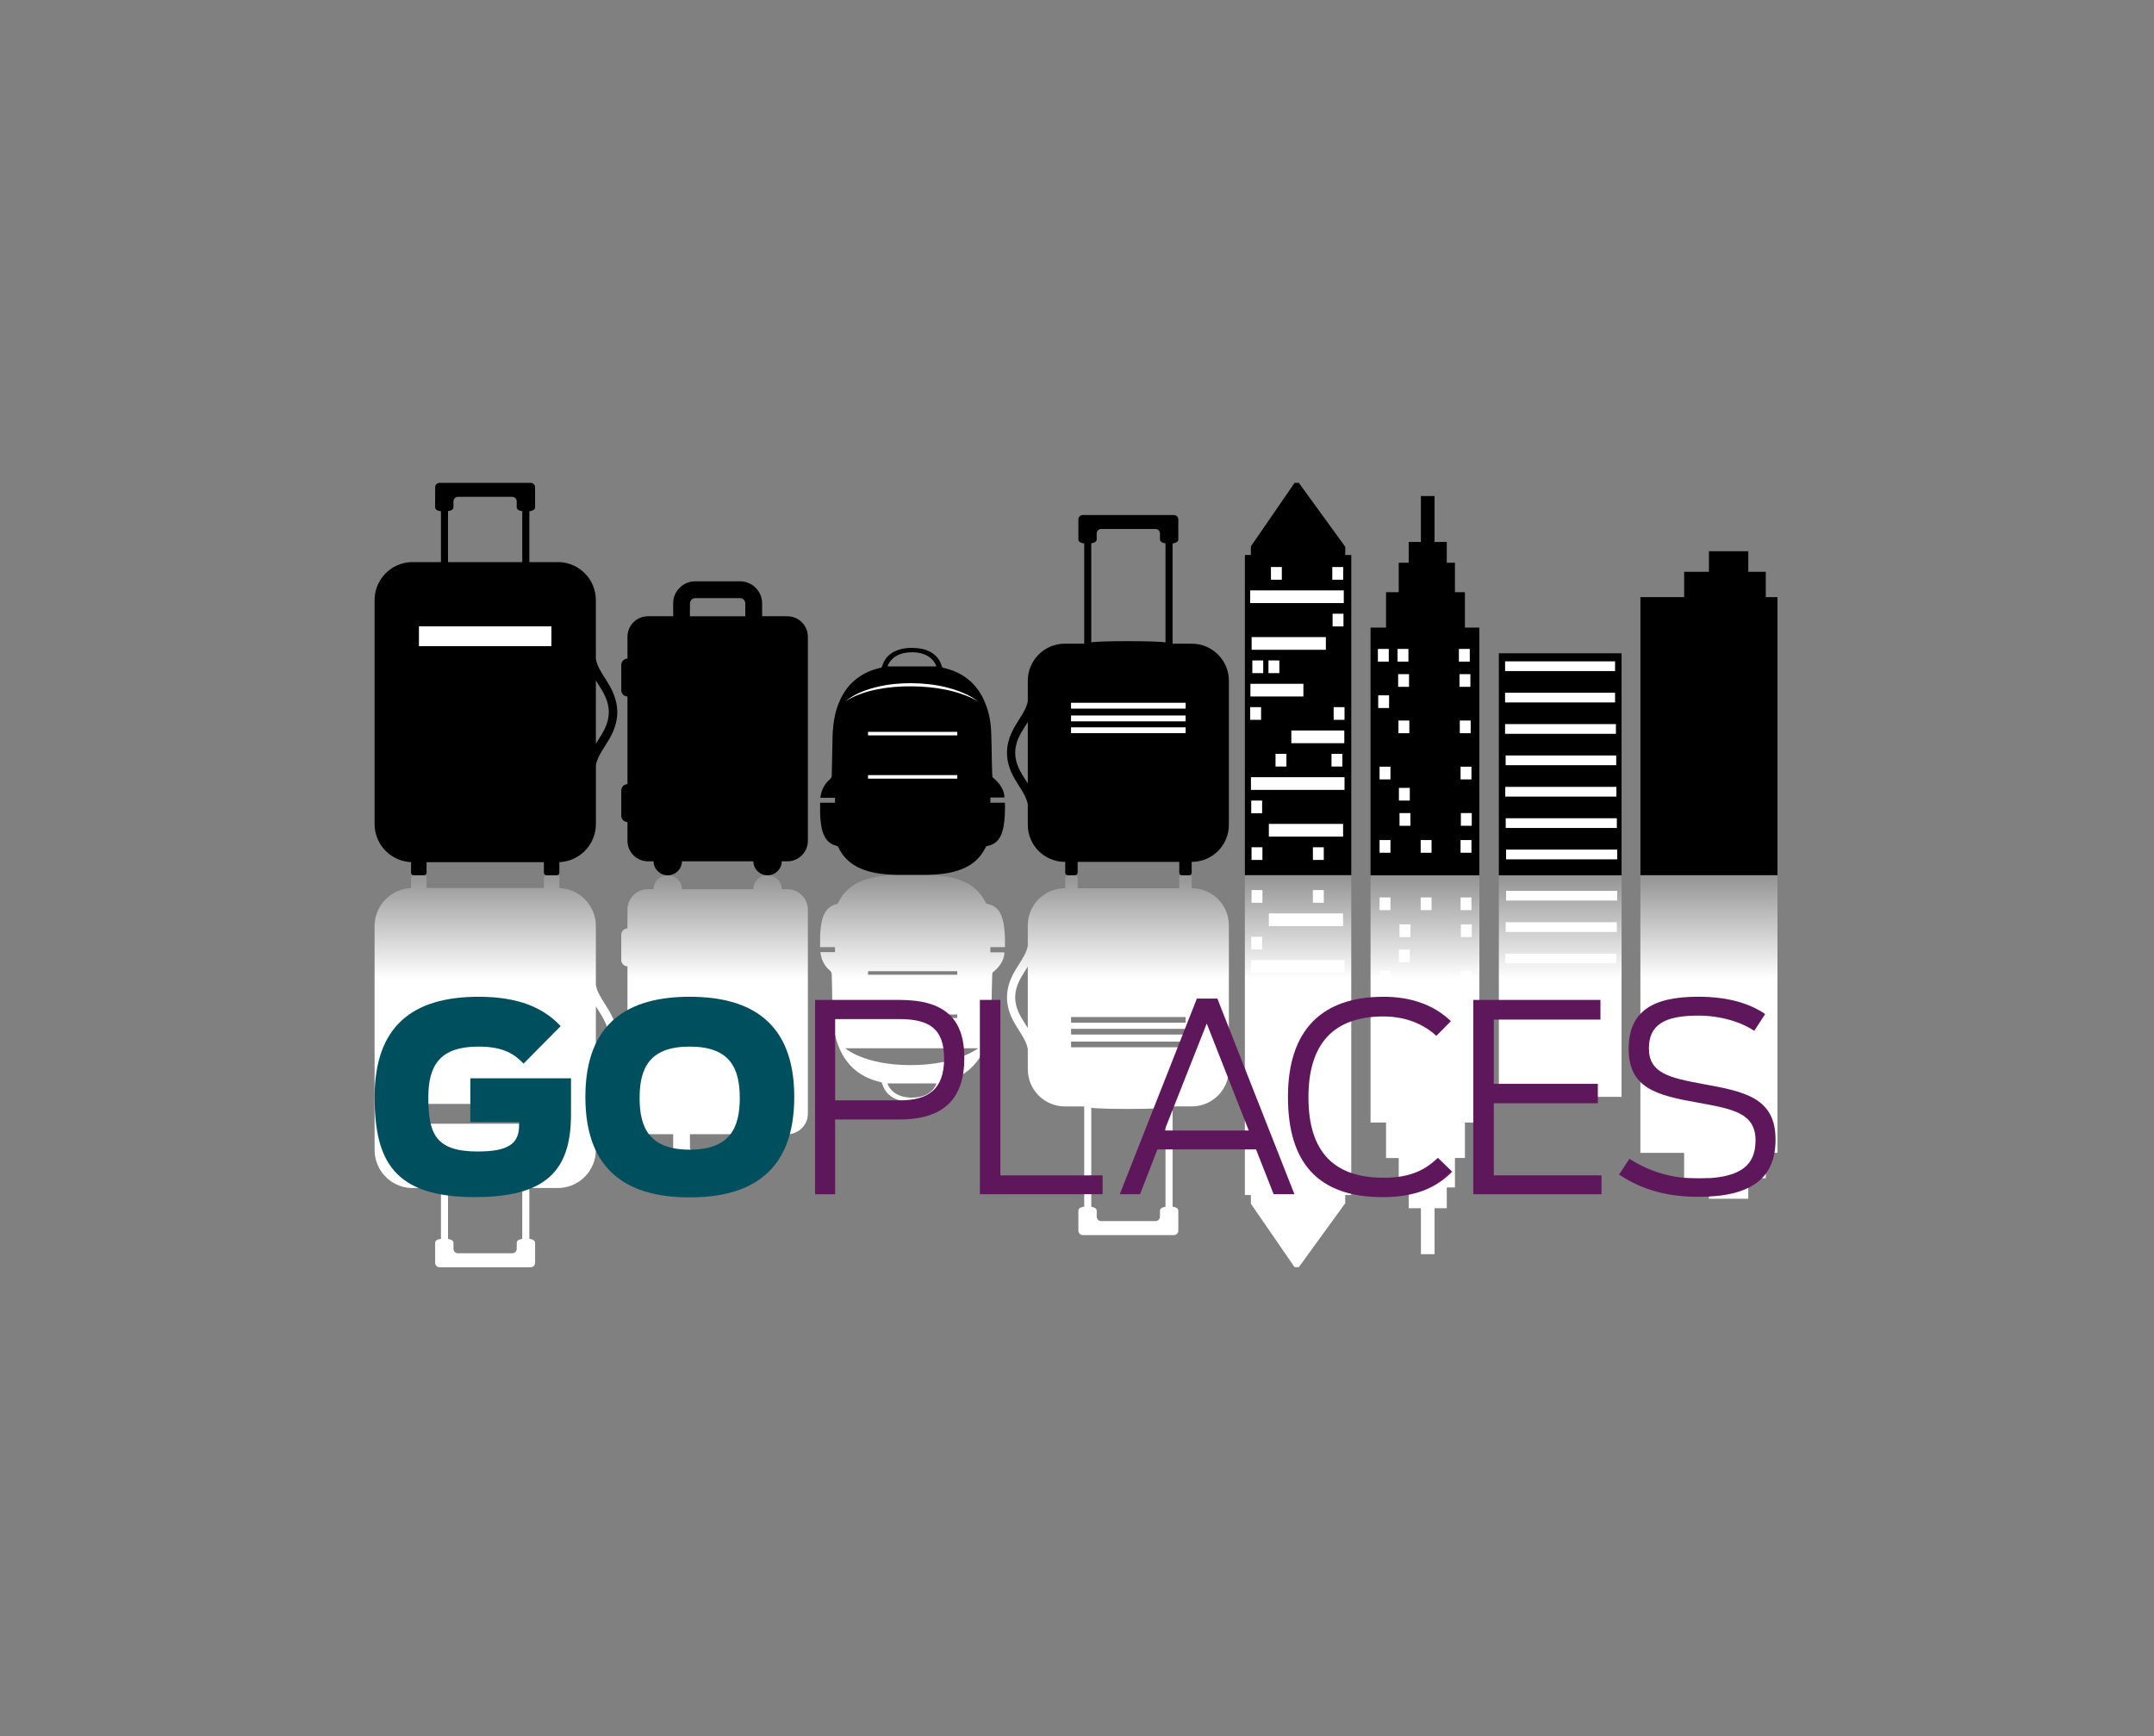 <?xml version="1.0" encoding="utf-8"?>
<!-- Generator: Adobe Illustrator 23.0.0, SVG Export Plug-In . SVG Version: 6.00 Build 0)  -->
<svg version="1.1" id="goplaces_logo" xmlns="http://www.w3.org/2000/svg" xmlns:xlink="http://www.w3.org/1999/xlink" x="0px"
	 y="0px" viewBox="0 0 784 632" style="enable-background:new 0 0 784 632;" xml:space="preserve">
<rect x="0" y="0" width="784" height="632" fill="#808080" stroke="none"/>
<style type="text/css">
	.st0{fill:url(#SVGID_1_);}
	.st1{fill-rule:evenodd;clip-rule:evenodd;fill:#FFFFFF;}
	.st2{fill-rule:evenodd;clip-rule:evenodd;}
	.st3{fill:none;}
	.st4{fill:#FFFFFF;}
	.st5{fill:#004F5F;}
	.st6{fill:#5D175A;}
</style>
<g>
	<linearGradient id="SVGID_1_" gradientUnits="userSpaceOnUse" x1="391.64" y1="461.276" x2="391.64" y2="318.444">
		<stop  offset="0.735" style="stop-color:#FFFFFF"/>
		<stop  offset="1" style="stop-color:#939393"/>
	</linearGradient>
	<path class="st0" d="M646.95,318.44v101.2h-4.25v9.22h-6.37v7.49h-14.33v-7.49h-9.02v-9.22h-15.92v-101.2H646.95z M294.04,331.1
		v74.3c0,4.1-3.35,7.45-7.45,7.45h-9.19c0.03,7.13-0.01-2.44-0.01,4.69c0,4.43-3.6,8.03-8.02,8.03h-16.34
		c-4.42,0-8.02-3.61-8.02-8.03l0.01-4.69h-9.19c-4.1,0-7.45-3.35-7.45-7.45v-7.96c-1.25-0.02-2.26-1.05-2.26-2.3v-9.2
		c0-1.25,1.01-2.28,2.26-2.3v-31.9c-1.25-0.02-2.26-1.05-2.26-2.3v-9.2c0-1.25,1.01-2.28,2.26-2.3v-6.84c0-4.1,3.35-7.45,7.45-7.45
		h2.05c0.04-2.82,2.34-5.09,5.17-5.09c2.82,0,5.12,2.27,5.16,5.09h25.99c0.04-2.82,2.34-5.09,5.17-5.09c2.83,0,5.12,2.27,5.17,5.09
		h2.05C290.68,323.65,294.04,327,294.04,331.1z M271.27,412.84h-20.15c-0.03,7.13,0.01-2.44,0.01,4.69c0,1.04,0.86,1.9,1.9,1.9
		h16.34c1.04,0,1.9-0.86,1.9-1.9V412.84z M498.85,318.44v90.17h5.63v12.9h4.62v10.72h3.63v7.57h4.45v16.71h4.97V439.8h4.44v-7.57
		h2.97v-10.72h3.63v-12.9h5.26v-90.17H498.85z M545.54,318.44v80.82h44.67v-80.82H545.54z M365.77,344.77l-0.05-0.01h-5.25v1.89
		h5.11c0.02,2.41-1.45,5.12-4.36,7.4c-0.03,0.4-0.08,0.85-0.09,1.31c-0.05,1.3-0.08,2.6-0.11,3.91c-0.08,3.74-0.11,7.48-0.25,11.21
		c-0.13,3.5-0.76,6.93-2.04,10.21c-2.62,6.73-7.38,11.09-14.4,12.93c-0.44,0.12-0.89,0.23-1.35,0.36c-0.1,0.25-0.19,0.48-0.27,0.72
		c-0.91,2.86-2.88,4.66-5.66,5.65c-1.08,0.38-2.19,0.58-3.32,0.68c-2.5,0.23-4.96,0.06-7.32-0.85c-2.58-0.99-4.36-2.78-5.23-5.43
		c-0.09-0.27-0.22-0.53-0.32-0.79c-0.57-0.14-1.1-0.26-1.63-0.41c-6.24-1.74-10.76-5.51-13.47-11.42c-0.73-1.6-1.32-3.26-1.72-4.98
		c-0.69-2.96-0.99-5.96-1.03-8.99c-0.06-4.45-0.19-8.9-0.27-13.36c-0.01-0.67-0.19-1.13-0.75-1.6c-2.22-1.84-3.11-4.33-3.41-6.64
		h5.34v-1.81h-5.42c0-1.22-0.01-2.39,0-3.55c0.02-1.77,0.18-3.52,0.49-5.26c0.24-1.29,0.6-2.53,1.25-3.68
		c0.84-1.49,2.06-2.52,3.72-3.02c0.32-0.1,0.63-0.2,0.94-0.3c0.12-0.21,0.23-0.39,0.32-0.58c1.79-3.69,4.67-6.2,8.44-7.72
		c2.2-0.89,4.48-1.41,6.82-1.72c2.5-0.33,5.02-0.43,7.54-0.43c2.65,0,5.29,0,7.94,0c2.52,0,5.04,0.11,7.54,0.44
		c2.51,0.34,4.95,0.92,7.28,1.95c3.43,1.52,6.05,3.88,7.75,7.25c0.13,0.26,0.28,0.51,0.42,0.78c0.23,0.05,0.43,0.09,0.63,0.14
		c2.42,0.52,4.04,1.99,4.91,4.27c0.36,0.94,0.63,1.92,0.8,2.91C365.78,339.05,365.82,341.91,365.77,344.77z M315.94,354.81h32.49
		v-1.29h-32.49V354.81z M315.94,370.56h32.49v-1.29h-32.49V370.56z M340.83,394.36c-5.95,0-11.81,0-17.75,0
		c0.07,0.25,0.09,0.5,0.2,0.7c0.95,1.83,2.43,3.07,4.36,3.78c1.23,0.46,2.52,0.63,3.82,0.68c1.65,0.06,3.27-0.12,4.82-0.7
		c1.92-0.72,3.39-1.97,4.32-3.82C340.69,394.82,340.74,394.62,340.83,394.36z M356.06,381.56l-48.44,0c0,0,6.91,6.14,23.79,6.14
		C348.29,387.7,356.06,381.56,356.06,381.56z M491.82,434.97L491.82,434.97l0-116.53h-38.72v116.53l0,0.01h2.18v3.16l15.91,23.1
		l1.54,0.01l16.9-23.27v-3H491.82z M224.67,377.83c0,0.04,0,0.08,0,0.11h-0.01c-0.07,5.28-2.41,9-4.49,12.28
		c-1.51,2.38-2.84,4.49-3.29,6.93v21.43c0,7.41-5.81,13.44-13.12,13.84h-11.09v18.52c1.65,0.23,2.09,0.82,2.09,1.52v2.79v4.41
		c0,0.9-0.73,1.62-1.62,1.62h-3.43h-26.28H160c-0.9,0-1.62-0.73-1.62-1.62v-4.41v-2.79c0-0.71,0.45-1.3,2.12-1.52v-18.51h-11.04
		c-7.31-0.39-13.12-6.43-13.12-13.84v-81.5c0-7.46,5.89-13.53,13.27-13.85v-3.86c0-0.51,0.41-0.92,0.92-0.92h3.8
		c0.51,0,0.92,0.41,0.92,0.92v3.83h42.71v-3.83c0-0.51,0.41-0.92,0.92-0.92h3.8c0.51,0,0.92,0.41,0.92,0.92v3.86
		c7.39,0.31,13.28,6.38,13.28,13.85v21.43c0.44,2.45,1.78,4.56,3.29,6.93c2.08,3.28,4.43,7,4.49,12.28h0.01
		C224.67,377.75,224.67,377.79,224.67,377.83z M190.09,432.42h-27.02v18.56c1.59,0.26,1.98,0.82,1.98,1.47v1.17v0.94
		c0,0.9,0.73,1.62,1.62,1.62h19.79c0.9,0,1.62-0.73,1.62-1.62v-0.94v-0.79v-0.38c0-0.67,0.4-1.23,2.01-1.49V432.42z M200.69,401.82
		h-48.17v7.21h48.17V401.82z M221.59,377.83c-0.04-4.12-1.9-7.07-3.88-10.2c-0.28-0.44-0.56-0.88-0.83-1.32v23.04
		c0.27-0.44,0.55-0.88,0.83-1.32C219.69,384.9,221.56,381.95,221.59,377.83z M447.28,336.81v52.42c0,7.45-6.04,13.5-13.5,13.5h-3.29
		h-3.7v36.5c1.65,0.23,2.09,0.82,2.09,1.52v2.79v4.41c0,0.9-0.73,1.62-1.62,1.62h-3.43h-26.28h-3.43c-0.9,0-1.62-0.73-1.62-1.62
		v-4.41v-2.79c0-0.71,0.45-1.3,2.12-1.52v-36.49h-3.74h-3.29c-7.45,0-13.5-6.04-13.5-13.5v-7.41c-0.43-2.38-1.73-4.43-3.2-6.75
		c-2.02-3.19-4.31-6.81-4.37-11.94h-0.01c0-0.04,0-0.07,0-0.11c0-0.04,0-0.07,0-0.11h0.01c0.07-5.14,2.35-8.75,4.37-11.94
		c1.47-2.31,2.77-4.36,3.2-6.75v-7.41c0-7.45,6.04-13.5,13.5-13.5h0.13v-3.94c0-0.51,0.41-0.92,0.92-0.92h2.67
		c0.51,0,0.92,0.41,0.92,0.92v3.94h36.99v-3.94c0-0.51,0.41-0.92,0.92-0.92h2.67c0.51,0,0.92,0.41,0.92,0.92v3.94h0.04
		C441.24,323.31,447.28,329.35,447.28,336.81z M374.09,351.81c-0.27,0.43-0.54,0.86-0.81,1.29c-1.92,3.04-3.74,5.91-3.78,9.92
		c0.04,4.01,1.85,6.88,3.78,9.92c0.27,0.43,0.54,0.85,0.81,1.29V351.81z M424.21,403.18c-2.55,0.61-24.49,0.63-27.02,0.02v36.08
		c1.59,0.26,1.98,0.82,1.98,1.47v1.17v0.94c0,0.9,0.73,1.62,1.62,1.62h19.79c0.9,0,1.62-0.73,1.62-1.62v-0.94v-0.79v-0.38
		c0-0.67,0.4-1.23,2.01-1.49V403.18z M431.53,379.14h-41.69v2.07h41.69V379.14z M431.53,374.5h-41.69v2.07h41.69V374.5z
		 M431.53,370.19h-41.69v2.07h41.69V370.19z"/>
	<polygon points="646.95,318.56 646.95,217.36 642.7,217.36 642.7,208.14 636.33,208.14 636.33,200.65 622.01,200.65 622.01,208.14 
		612.99,208.14 612.99,217.36 597.07,217.36 597.07,318.56 	"/>
	<rect x="547.81" y="369.96" class="st1" width="40.34" height="3.54"/>
	<rect x="547.88" y="347.11" class="st1" width="40.45" height="3.54"/>
	<rect x="547.81" y="392.8" class="st1" width="40.03" height="3.54"/>
	<rect x="547.81" y="381.38" class="st1" width="40.03" height="3.54"/>
	<rect x="548.18" y="324.27" class="st1" width="40.45" height="3.54"/>
	<rect x="548.04" y="335.69" class="st1" width="40.45" height="3.54"/>
	<rect x="548.02" y="358.54" class="st1" width="40.24" height="3.54"/>
	<path class="st2" d="M286.59,313.52h-2.05c-0.05,2.82-2.34,5.09-5.17,5.09c-2.83,0-5.13-2.27-5.17-5.09h-25.99
		c-0.04,2.82-2.34,5.09-5.16,5.09c-2.83,0-5.13-2.27-5.17-5.09h-2.05c-4.1,0-7.45-3.35-7.45-7.45v-6.84
		c-1.25-0.02-2.26-1.05-2.26-2.3v-9.2c0-1.25,1.01-2.28,2.26-2.3v-31.9c-1.25-0.02-2.26-1.05-2.26-2.3v-9.2
		c0-1.25,1.01-2.28,2.26-2.3v-7.96c0-4.1,3.35-7.45,7.45-7.45h9.19l-0.01-4.69c0-4.43,3.6-8.03,8.02-8.03h16.34
		c4.42,0,8.02,3.61,8.02,8.03c0,7.13,0.04-2.44,0.01,4.69h9.19c4.09,0,7.45,3.35,7.45,7.45v74.3
		C294.04,310.17,290.68,313.52,286.59,313.52L286.59,313.52z M251.12,224.32h20.15v-4.69c0-1.04-0.86-1.9-1.9-1.9h-16.34
		c-1.04,0-1.9,0.86-1.9,1.9C251.13,226.76,251.09,217.2,251.12,224.32L251.12,224.32z"/>
	<g>
		<path d="M365.72,292.19h-5.25v-1.89h5.11c0.02-2.41-1.45-5.12-4.36-7.4c-0.03-0.4-0.08-0.85-0.09-1.31
			c-0.05-1.3-0.08-2.6-0.11-3.91c-0.08-3.74-0.11-7.48-0.25-11.21c-0.13-3.5-0.76-6.93-2.04-10.21c-2.62-6.73-7.38-11.09-14.4-12.93
			c-0.44-0.12-0.89-0.23-1.35-0.36c-0.1-0.25-0.19-0.48-0.27-0.72c-0.91-2.86-2.88-4.66-5.66-5.65c-1.08-0.38-2.19-0.58-3.32-0.68
			c-2.5-0.23-4.96-0.06-7.32,0.85c-2.58,0.99-4.36,2.78-5.23,5.43c-0.09,0.27-0.22,0.53-0.32,0.79c-0.57,0.14-1.1,0.26-1.63,0.41
			c-6.24,1.74-10.76,5.51-13.47,11.42c-0.73,1.6-1.32,3.26-1.72,4.98c-0.69,2.96-0.99,5.96-1.03,8.99
			c-0.06,4.45-0.19,8.9-0.27,13.36c-0.01,0.67-0.19,1.13-0.75,1.6c-2.22,1.84-3.11,4.33-3.41,6.64h5.34v1.81h-5.42
			c0,1.22-0.01,2.39,0,3.55c0.02,1.77,0.18,3.52,0.49,5.26c0.24,1.29,0.6,2.53,1.25,3.68c0.84,1.49,2.06,2.52,3.72,3.02
			c0.32,0.1,0.63,0.2,0.94,0.3c0.12,0.21,0.23,0.39,0.32,0.58c1.79,3.69,4.67,6.2,8.44,7.72c2.2,0.89,4.48,1.41,6.82,1.72
			c2.5,0.33,5.02,0.43,7.54,0.43c2.65,0,5.29,0,7.94,0c2.52,0,5.04-0.11,7.54-0.44c2.51-0.34,4.95-0.92,7.28-1.95
			c3.43-1.52,6.06-3.88,7.75-7.25c0.13-0.26,0.28-0.51,0.42-0.78c0.23-0.05,0.43-0.09,0.63-0.14c2.42-0.52,4.04-1.99,4.91-4.27
			c0.36-0.94,0.63-1.92,0.8-2.91c0.49-2.82,0.54-5.68,0.48-8.54 M323.08,242.59c0.07-0.25,0.09-0.5,0.2-0.7
			c0.95-1.83,2.43-3.07,4.36-3.78c1.23-0.46,2.52-0.63,3.82-0.68c1.65-0.06,3.27,0.12,4.82,0.7c1.92,0.72,3.39,1.97,4.32,3.82
			c0.09,0.18,0.13,0.37,0.22,0.64C334.87,242.59,329.02,242.59,323.08,242.59z"/>
		<g>
			<path class="st3" d="M336.28,238.13c-1.55-0.58-3.18-0.76-4.82-0.7c-1.3,0.05-2.59,0.22-3.82,0.68
				c-1.93,0.72-3.41,1.95-4.36,3.78c-0.1,0.2-0.13,0.45-0.2,0.7c5.94,0,11.8,0,17.75,0c-0.09-0.26-0.13-0.46-0.22-0.64
				C339.68,240.1,338.2,238.85,336.28,238.13z"/>
		</g>
		<g>
			<path class="st4" d="M307.62,255.39c3.25-2.76,7.38-4.3,11.5-5.32c4.15-1.03,8.43-1.41,12.69-1.39
				c4.26,0.04,8.53,0.48,12.68,1.51c4.11,1.07,8.21,2.58,11.57,5.19c-1.79-1.12-3.73-1.96-5.72-2.65c-1.97-0.71-4.01-1.25-6.06-1.68
				c-4.11-0.81-8.29-1.22-12.49-1.23c-4.19-0.05-8.39,0.29-12.49,1.1c-2.05,0.4-4.09,0.93-6.05,1.66
				C311.28,253.31,309.35,254.17,307.62,255.39z"/>
		</g>
		<rect x="315.94" y="266.39" class="st1" width="32.49" height="1.29"/>
		<rect x="315.94" y="282.14" class="st1" width="32.49" height="1.29"/>
	</g>
	<g>
		<polygon points="538.45,318.62 538.45,228.45 533.19,228.45 533.19,215.56 529.56,215.56 529.56,204.84 526.59,204.84 
			526.59,197.27 522.14,197.27 522.14,180.56 517.17,180.56 517.17,197.27 512.73,197.27 512.73,204.84 509.1,204.84 509.1,215.56 
			504.48,215.56 504.48,228.45 498.85,228.45 498.85,318.62 		"/>
		<rect x="502.13" y="305.78" class="st4" width="3.96" height="4.62"/>
		<rect x="531.61" y="305.78" class="st4" width="3.96" height="4.62"/>
		<rect x="517.09" y="305.78" class="st4" width="3.96" height="4.62"/>
		<rect x="502.13" y="279.08" class="st4" width="3.96" height="4.62"/>
		<rect x="531.61" y="279.08" class="st4" width="3.96" height="4.62"/>
		<rect x="509.17" y="286.79" class="st4" width="3.96" height="4.62"/>
		<polyline class="st4" points="513.35,295.96 513.35,300.59 509.39,300.59 509.39,295.96 		"/>
		<rect x="531.72" y="295.96" class="st4" width="3.96" height="4.62"/>
		<rect x="501.52" y="236.21" class="st4" width="3.96" height="4.62"/>
		<rect x="508.67" y="236.21" class="st4" width="3.96" height="4.62"/>
		<rect x="531" y="236.21" class="st4" width="3.96" height="4.62"/>
		<rect x="508.89" y="245.39" class="st4" width="3.96" height="4.62"/>
		<rect x="531.22" y="245.39" class="st4" width="3.96" height="4.62"/>
		<rect x="501.63" y="253.1" class="st4" width="3.96" height="4.62"/>
		<rect x="509" y="262.27" class="st4" width="3.96" height="4.62"/>
		<rect x="531.33" y="262.27" class="st4" width="3.96" height="4.62"/>
	</g>
	<g>
		<polygon points="489.64,202.03 489.64,199.03 472.74,175.76 471.2,175.76 455.29,198.87 455.29,202.03 453.11,202.03 
			453.11,202.04 453.11,318.56 491.83,318.56 491.83,202.04 491.82,202.03 		"/>
		<g>
			<rect x="455.56" y="231.9" class="st4" width="27.02" height="4.62"/>
			<rect x="470.01" y="265.9" class="st4" width="19.28" height="4.62"/>
			<g>
				<rect x="462.59" y="206.4" class="st4" width="3.96" height="4.62"/>
				<rect x="484.92" y="206.4" class="st4" width="3.96" height="4.62"/>
			</g>
			<rect x="455.04" y="214.9" class="st4" width="34.06" height="4.62"/>
			<rect x="485.03" y="223.4" class="st4" width="3.96" height="4.62"/>
			<g>
				<rect x="464.26" y="274.4" class="st4" width="3.96" height="4.62"/>
				<rect x="484.63" y="274.4" class="st4" width="3.96" height="4.62"/>
			</g>
			<g>
				<rect x="455.82" y="240.4" class="st4" width="3.96" height="4.62"/>
				<rect x="461.69" y="240.4" class="st4" width="3.96" height="4.62"/>
			</g>
			<rect x="461.83" y="299.9" class="st4" width="27.02" height="4.62"/>
			<g>
				<rect x="485.41" y="257.4" class="st4" width="3.96" height="4.62"/>
				<rect x="455.04" y="257.4" class="st4" width="3.96" height="4.62"/>
			</g>
			<rect x="455.12" y="248.9" class="st4" width="19.28" height="4.62"/>
			<g>
				<rect x="477.86" y="308.4" class="st4" width="3.96" height="4.62"/>
				<rect x="455.53" y="308.4" class="st4" width="3.96" height="4.62"/>
			</g>
			<rect x="455.31" y="282.9" class="st4" width="34.06" height="4.62"/>
			<rect x="455.42" y="291.4" class="st4" width="3.96" height="4.62"/>
		</g>
	</g>
	<g>
		<rect x="455.56" y="400.48" class="st4" width="27.02" height="4.62"/>
		<rect x="470.01" y="366.48" class="st4" width="19.28" height="4.62"/>
		<g>
			<rect x="462.59" y="425.98" class="st4" width="3.96" height="4.62"/>
			<rect x="484.92" y="425.98" class="st4" width="3.96" height="4.62"/>
		</g>
		<rect x="455.04" y="417.48" class="st4" width="34.06" height="4.62"/>
		<rect x="485.03" y="408.98" class="st4" width="3.96" height="4.62"/>
		<g>
			<rect x="464.26" y="357.98" class="st4" width="3.96" height="4.62"/>
			<rect x="484.63" y="357.98" class="st4" width="3.96" height="4.62"/>
		</g>
		<g>
			<rect x="455.82" y="391.98" class="st4" width="3.96" height="4.62"/>
			<rect x="461.69" y="391.98" class="st4" width="3.96" height="4.62"/>
		</g>
		<rect x="461.83" y="332.49" class="st4" width="27.02" height="4.62"/>
		<g>
			<rect x="485.41" y="374.98" class="st4" width="3.96" height="4.62"/>
			<rect x="455.04" y="374.98" class="st4" width="3.96" height="4.62"/>
		</g>
		<rect x="455.12" y="383.48" class="st4" width="19.28" height="4.62"/>
		<g>
			<rect x="477.86" y="323.99" class="st4" width="3.96" height="4.62"/>
			<rect x="455.53" y="323.99" class="st4" width="3.96" height="4.62"/>
		</g>
		<rect x="455.31" y="349.49" class="st4" width="34.06" height="4.62"/>
		<rect x="455.42" y="340.99" class="st4" width="3.96" height="4.62"/>
	</g>
	<g>
		<rect x="545.54" y="237.8" width="44.67" height="80.82"/>
		<rect x="547.81" y="263.57" class="st4" width="40.34" height="3.54"/>
		<rect x="547.88" y="286.42" class="st4" width="40.45" height="3.54"/>
		<rect x="547.81" y="240.73" class="st4" width="40.03" height="3.54"/>
		<rect x="547.81" y="252.15" class="st4" width="40.03" height="3.54"/>
		<rect x="548.18" y="309.26" class="st4" width="40.45" height="3.54"/>
		<rect x="548.04" y="297.84" class="st4" width="40.45" height="3.54"/>
		<rect x="548.02" y="274.99" class="st4" width="40.24" height="3.54"/>
	</g>
	<rect x="502.13" y="326.67" class="st4" width="3.96" height="4.62"/>
	<rect x="531.61" y="326.67" class="st4" width="3.96" height="4.62"/>
	<rect x="517.09" y="326.67" class="st4" width="3.96" height="4.62"/>
	<rect x="502.13" y="353.36" class="st4" width="3.96" height="4.62"/>
	<rect x="531.61" y="353.36" class="st4" width="3.96" height="4.62"/>
	<rect x="509.17" y="345.65" class="st4" width="3.96" height="4.62"/>
	<polyline class="st4" points="513.35,341.1 513.35,336.48 509.39,336.48 509.39,341.1 	"/>
	<rect x="531.72" y="336.48" class="st4" width="3.96" height="4.62"/>
	<rect x="501.52" y="396.23" class="st4" width="3.96" height="4.62"/>
	<rect x="508.67" y="396.23" class="st4" width="3.96" height="4.62"/>
	<rect x="531" y="396.23" class="st4" width="3.96" height="4.62"/>
	<rect x="508.89" y="387.05" class="st4" width="3.96" height="4.62"/>
	<rect x="531.22" y="387.05" class="st4" width="3.96" height="4.62"/>
	<rect x="501.63" y="379.34" class="st4" width="3.96" height="4.62"/>
	<rect x="509" y="370.17" class="st4" width="3.96" height="4.62"/>
	<rect x="531.33" y="370.17" class="st4" width="3.96" height="4.62"/>
	<g>
		<path d="M224.67,259.09L224.67,259.09c-0.07-5.28-2.42-9-4.5-12.28c-1.51-2.38-2.84-4.49-3.29-6.93v-21.43
			c0-7.41-5.81-13.44-13.12-13.84h-11.09V186.1c1.65-0.23,2.09-0.82,2.09-1.52v-2.79v-4.41c0-0.9-0.73-1.62-1.62-1.62h-3.43h-26.28
			H160c-0.9,0-1.62,0.73-1.62,1.62v4.41v2.79c0,0.71,0.45,1.3,2.12,1.52v18.51h-11.04c-7.31,0.39-13.12,6.43-13.12,13.84v81.5
			c0,7.66,6.21,13.88,13.88,13.88h2.31h48.17h2.31c7.66,0,13.88-6.21,13.88-13.88v-21.43c0.44-2.45,1.78-4.56,3.29-6.93
			c2.08-3.28,4.43-7,4.49-12.28h0.01c0-0.04,0-0.07,0-0.11S224.67,259.13,224.67,259.09z M163.07,186.05
			c1.59-0.26,1.98-0.82,1.98-1.47v-1.17v-0.94c0-0.9,0.73-1.62,1.62-1.62h19.79c0.9,0,1.62,0.73,1.62,1.62v0.94v0.79v0.38
			c0,0.67,0.4,1.23,2.01,1.49v18.55h-27.02V186.05z M200.69,235.21h-48.17V228h48.17V235.21z M217.71,269.4
			c-0.28,0.44-0.56,0.88-0.83,1.32v-23.04c0.27,0.44,0.55,0.88,0.83,1.32c1.98,3.12,3.85,6.07,3.88,10.2
			C221.56,263.33,219.69,266.28,217.71,269.4z"/>
		<g>
			<path d="M154.33,318.59h-3.8c-0.51,0-0.92-0.41-0.92-0.92v-9.29c0-0.51,0.41-0.92,0.92-0.92h3.8c0.51,0,0.92,0.41,0.92,0.92v9.29
				C155.25,318.18,154.84,318.59,154.33,318.59z"/>
			<path d="M202.68,318.59h-3.8c-0.51,0-0.92-0.41-0.92-0.92v-9.29c0-0.51,0.41-0.92,0.92-0.92h3.8c0.51,0,0.92,0.41,0.92,0.92v9.29
				C203.6,318.18,203.19,318.59,202.68,318.59z"/>
		</g>
	</g>
	<g>
		<path d="M366.51,274.01c0,0.04,0,0.07,0,0.11h0.01c0.07,5.14,2.35,8.75,4.37,11.94c1.47,2.31,2.77,4.36,3.2,6.75v7.41
			c0,7.45,6.04,13.5,13.5,13.5h2.25h41.69h2.25c7.46,0,13.5-6.04,13.5-13.5V247.8c0-7.45-6.04-13.5-13.5-13.5h-3.29h-3.7v-36.5
			c1.65-0.23,2.09-0.82,2.09-1.52v-2.79v-4.41c0-0.9-0.73-1.62-1.62-1.62h-3.43h-26.28h-3.43c-0.9,0-1.62,0.73-1.62,1.62v4.41v2.79
			c0,0.71,0.45,1.3,2.12,1.52v36.49h-3.74h-3.29c-7.45,0-13.5,6.04-13.5,13.5v7.41c-0.43,2.38-1.73,4.43-3.2,6.75
			c-2.02,3.19-4.31,6.81-4.37,11.94h-0.01C366.51,273.94,366.51,273.98,366.51,274.01z M424.21,197.77v36.08
			c-2.55-0.61-24.49-0.63-27.02-0.02v-36.08c1.59-0.26,1.98-0.82,1.98-1.47v-1.17v-0.94c0-0.9,0.73-1.62,1.62-1.62h19.79
			c0.9,0,1.62,0.73,1.62,1.62v0.94v0.79v0.38C422.21,196.95,422.61,197.52,424.21,197.77z M389.84,260.47h41.69v2.07h-41.69V260.47z
			 M389.84,255.83h41.69v2.07h-41.69V255.83z M389.84,264.78h41.69v2.07h-41.69V264.78z M369.5,274.01
			c0.04-4.01,1.85-6.88,3.78-9.92c0.27-0.43,0.54-0.85,0.81-1.29v22.41c-0.27-0.43-0.54-0.86-0.81-1.29
			C371.36,280.9,369.54,278.02,369.5,274.01z"/>
		<path d="M391.31,318.59h-2.67c-0.51,0-0.92-0.41-0.92-0.92v-9.29c0-0.51,0.41-0.92,0.92-0.92h2.67c0.51,0,0.92,0.41,0.92,0.92
			v9.29C392.24,318.18,391.82,318.59,391.31,318.59z"/>
		<path d="M432.82,318.59h-2.67c-0.51,0-0.92-0.41-0.92-0.92v-9.29c0-0.51,0.41-0.92,0.92-0.92h2.67c0.51,0,0.92,0.41,0.92,0.92
			v9.29C433.74,318.18,433.33,318.59,432.82,318.59z"/>
	</g>
	<rect x="389.84" y="260.47" class="st4" width="41.69" height="2.07"/>
	<rect x="389.84" y="255.83" class="st4" width="41.69" height="2.07"/>
	<rect x="389.84" y="264.78" class="st4" width="41.69" height="2.07"/>
	<rect x="152.52" y="228" class="st4" width="48.17" height="7.21"/>
	<g>
		<g>
			<path class="st5" d="M136.36,399.29c0-25.58,13.6-36.47,37.87-36.47c14.64,0,23.71,4.1,29.84,10.69l-13.51,13.65
				c-3.12-3.25-6.99-6.2-16.43-6.2c-13.88,0-18.23,6.68-18.23,18.52c0,13.08,2.55,19.66,17.94,19.66c10.96,0,15.11-2.67,15.11-9.55
				v-1.15h-17.76v-15.94h36.64v13.17c0,20.62-9.26,30.07-35.04,30.07C143.25,435.75,136.36,422.39,136.36,399.29z"/>
		</g>
		<g>
			<path class="st5" d="M213.06,399.29c0-27.21,15.77-36.47,37.97-36.47c22.19,0,38.06,9.26,38.06,36.47
				c0,27.3-15.87,36.56-38.06,36.56C228.84,435.85,213.06,426.59,213.06,399.29z M269.26,399.67c0-10.98-3.68-18.71-18.23-18.71
				c-14.54,0-18.23,7.73-18.23,18.71c0,10.98,3.68,18.81,18.23,18.81C265.58,418.48,269.26,410.65,269.26,399.67z"/>
		</g>
		<g>
			<path class="st6" d="M296.69,363.97h30.69c16.24,0,23.61,6.59,23.61,21.1c0,14.7-7.27,22.43-23.71,22.43h-23.33v27.21h-7.27
				V363.97z M327.48,400.53c10.39,0,16.15-4.01,16.15-15.18c0-11.07-5.57-14.41-16.43-14.41h-23.23v29.59H327.48z"/>
		</g>
		<g>
			<path class="st6" d="M356.65,363.97h7.46v63.86h37.21v6.87h-44.67V363.97z"/>
		</g>
		<g>
			<path class="st6" d="M435.63,363.49h7.46l28.05,71.21h-7.56l-6.42-16.32h-35.89l-6.33,16.32h-7.37L435.63,363.49z M454.52,411.51
				l-15.3-38.95l-15.39,38.95H454.52z"/>
		</g>
		<g>
			<path class="st6" d="M468.78,399.29c0-24.72,12.66-36.47,34.85-36.47c9.92,0,18.32,2.96,24.46,8.88l-5.29,5.35
				c-5.01-4.58-11.62-7.06-19.27-7.06c-18.04,0-27.29,9.83-27.29,29.4c0,19.28,8.69,29.31,27.39,29.31
				c10.48,0,15.58-3.34,19.74-7.26l5.19,5.06c-4.82,4.77-11.71,9.26-25.31,9.26C479.74,435.75,468.78,423.25,468.78,399.29z"/>
		</g>
		<g>
			<path class="st6" d="M536.24,363.97h46.28v7.16H543.7v23.39h37.87v7.06H543.7v26.25h39.2v6.87h-46.66V363.97z"/>
		</g>
		<g>
			<path class="st6" d="M589.29,427.54l3.78-5.73c8.41,5.35,16.62,7.16,25.03,7.16c14.45,0,20.87-4.1,20.87-13.84
				c0-10.02-8.31-11.46-20.87-13.75c-15.11-2.67-25.31-5.25-25.31-19.57c0-13.65,8.69-19,25.31-19c10.96,0,18.79,2.48,24.37,6.3
				l-3.97,6.11c-5.01-3.34-12.47-5.54-20.4-5.54c-12.56,0-17.94,3.53-17.94,11.93c0,8.97,7.27,10.69,19.74,12.98
				c15.3,2.77,26.35,5.06,26.35,20.24c0,14.03-8.88,20.81-27.96,20.81C607.71,435.66,598.17,433.46,589.29,427.54z"/>
		</g>
	</g>
</g>
</svg>
